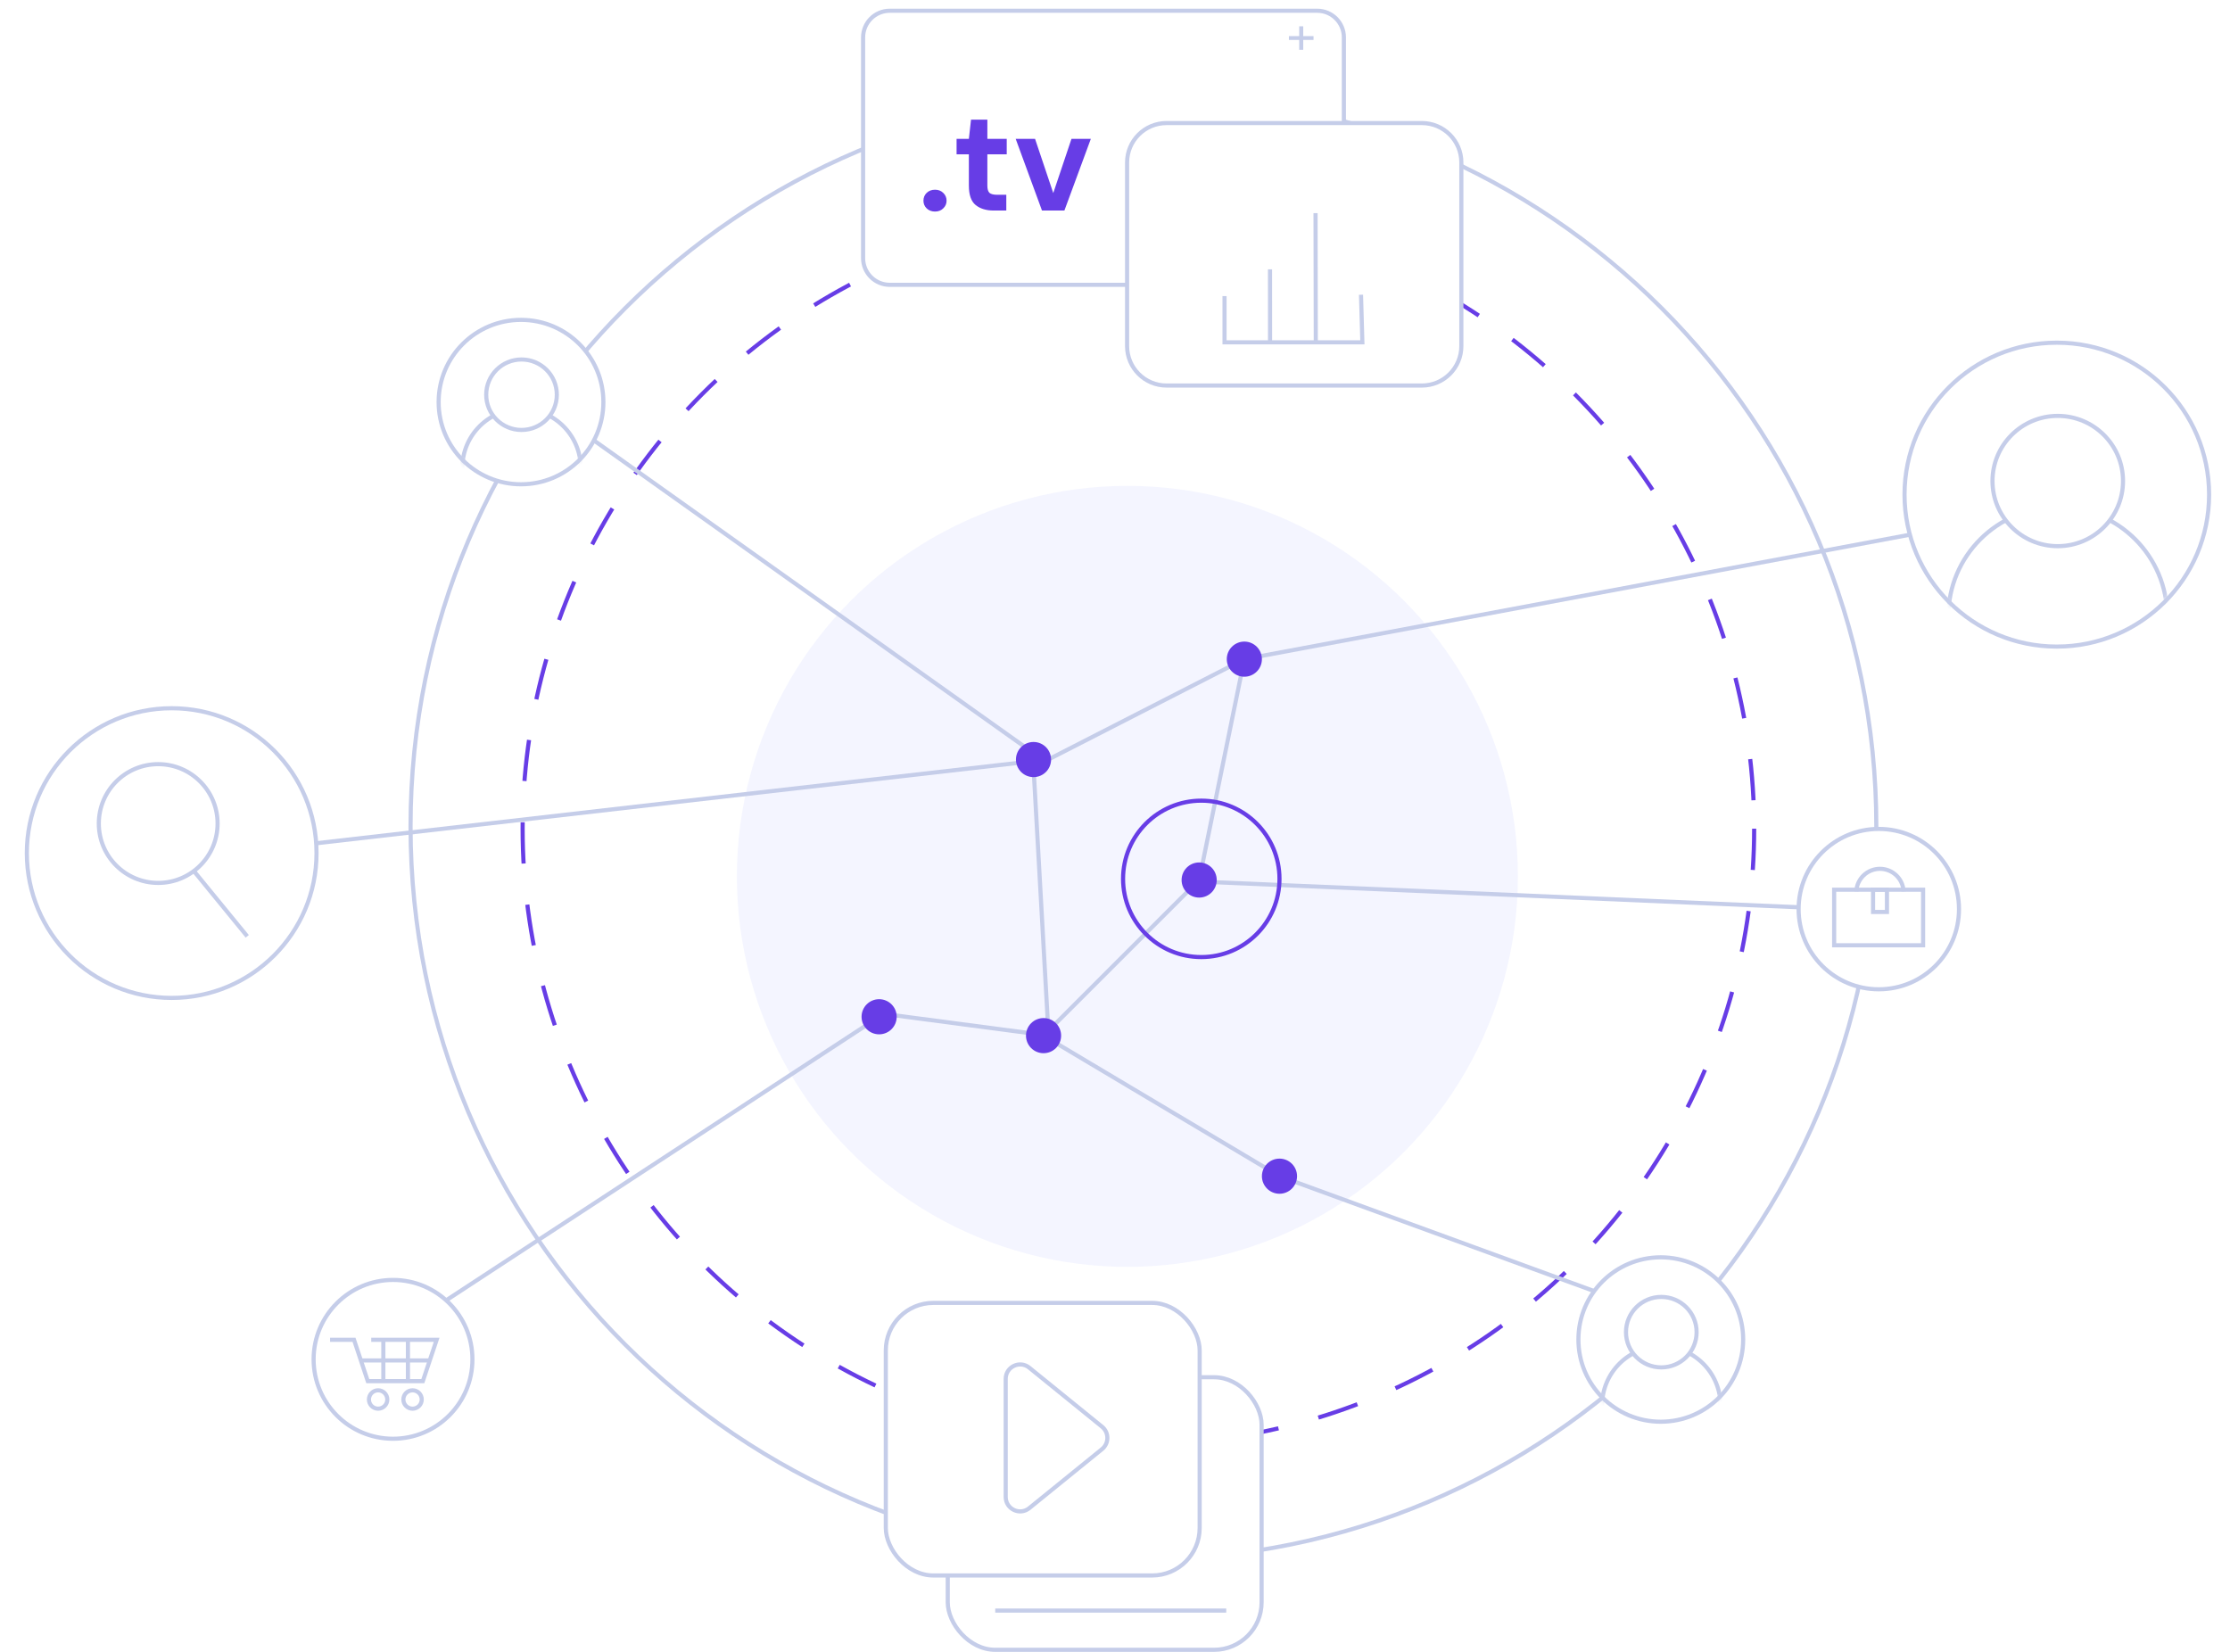 <svg fill="none" height="400" viewBox="0 0 540 400" width="540" xmlns="http://www.w3.org/2000/svg" xmlns:xlink="http://www.w3.org/1999/xlink"><mask id="a" height="42" maskUnits="userSpaceOnUse" width="42" x="105" y="76"><path d="m125.949 116.812c11.017 0 19.949-8.912 19.949-19.906 0-10.994-8.932-19.906-19.949-19.906-11.018 0-19.949 8.912-19.949 19.906 0 10.994 8.931 19.906 19.949 19.906z" fill="#fff" stroke="#c5cde9" stroke-miterlimit="10"/></mask><mask id="b" height="42" maskUnits="userSpaceOnUse" width="42" x="381" y="303"><path d="m401.949 343.812c11.017 0 19.949-8.912 19.949-19.906s-8.932-19.906-19.949-19.906c-11.018 0-19.949 8.912-19.949 19.906s8.931 19.906 19.949 19.906z" fill="#fff" stroke="#c5cde9" stroke-miterlimit="10"/></mask><mask id="c" height="76" maskUnits="userSpaceOnUse" width="76" x="460" y="81"><path d="m497.664 155.726c20.366 0 36.875-16.474 36.875-36.796 0-20.321-16.509-36.795-36.875-36.795-20.365 0-36.875 16.474-36.875 36.795 0 20.322 16.51 36.796 36.875 36.796z" fill="#fff" stroke="#c5cde9" stroke-miterlimit="10"/></mask><path d="m0 0h540v400h-540z" fill="#fff"/><circle cx="275.664" cy="200.668" r="149.11" stroke="#673de6" stroke-dasharray="10 10"/><circle cx="273" cy="212.211" fill="#f4f5ff" r="94.561"/><path d="m196.197 215.318v-18.227l19.871-15.349c8.776-2.718 27.62-8.154 32.786-8.154h44.709c1.987 0 38.913 18.547 57.128 27.82v9.593c-6.293-2.878-19.474-8.825-21.858-9.593-2.384-.767-33.118-3.198-48.186-4.317l-60.108 7.675z" fill="#f4f5ff"/><path d="m276.886 377.584c98.013 0 177.469-79.456 177.469-177.469 0-98.014-79.456-177.469-177.469-177.469s-177.469 79.455-177.469 177.469c0 98.013 79.456 177.469 177.469 177.469z" stroke="#c5cde9" stroke-miterlimit="10"/><path d="m100.749 319.646 111.874-73.251" stroke="#c5cde9" stroke-miterlimit="10"/><path d="m141.5 105 107.553 76.493" stroke="#c5cde9" stroke-miterlimit="10"/><path d="m213.955 245.507 39.96 5.272-3.647-65.032 51.053-26.134 174.562-32.64" stroke="#c5cde9" stroke-miterlimit="10"/><path d="m252.699 250.778 57.131 34.036 82.67 30.186" stroke="#c5cde9" stroke-miterlimit="10"/><path d="m252.699 250.779 37.682-37.682 10.94-53.484" stroke="#c5cde9" stroke-miterlimit="10"/><path d="m252.699 255.033c2.35 0 4.255-1.905 4.255-4.255 0-2.349-1.905-4.254-4.255-4.254-2.349 0-4.254 1.905-4.254 4.254 0 2.35 1.905 4.255 4.254 4.255z" fill="#673de6"/><path d="m212.882 250.464c2.35 0 4.255-1.905 4.255-4.254 0-2.35-1.905-4.255-4.255-4.255-2.349 0-4.254 1.905-4.254 4.255 0 2.349 1.905 4.254 4.254 4.254z" fill="#673de6"/><path d="m301.321 163.868c2.35 0 4.254-1.905 4.254-4.255 0-2.349-1.904-4.254-4.254-4.254s-4.254 1.905-4.254 4.254c0 2.35 1.904 4.255 4.254 4.255z" fill="#673de6"/><path d="m309.83 289.068c2.349 0 4.254-1.905 4.254-4.254 0-2.35-1.905-4.255-4.254-4.255-2.35 0-4.255 1.905-4.255 4.255 0 2.349 1.905 4.254 4.255 4.254z" fill="#673de6"/><path d="m95.172 309.935c10.62 0 19.228 8.609 19.228 19.228 0 10.62-8.608 19.228-19.228 19.228-10.62 0-19.228-8.608-19.228-19.228 0-10.619 8.609-19.228 19.228-19.228z" fill="#fff" stroke="#c5cde9"/><path d="m79.929 324.435h5.798l3.33 10.004h13.334l3.343-10.004h-15.839" fill="#fff"/><g stroke="#c5cde9"><path d="m79.929 324.435h5.798l3.33 10.004h13.334l3.343-10.004h-15.839" stroke-miterlimit="10"/><path d="m91.562 341.112c1.229 0 2.224-.996 2.224-2.224 0-1.229-.996-2.225-2.224-2.225-1.228 0-2.224.996-2.224 2.225 0 1.228.996 2.224 2.224 2.224z" fill="#fff" stroke-miterlimit="10"/><path d="m87.392 329.431h16.665" stroke-miterlimit="10"/><path d="m92.826 324.435v10.004" stroke-miterlimit="10"/><path d="m98.782 324.155v10.004" stroke-miterlimit="10"/><path d="m99.9 341.112c1.229 0 2.225-.996 2.225-2.224 0-1.229-.996-2.225-2.225-2.225-1.228 0-2.224.996-2.224 2.225 0 1.228.996 2.224 2.224 2.224z" fill="#fff" stroke-miterlimit="10"/><path d="m126.164 117.269c11.017 0 19.948-8.912 19.948-19.906 0-10.994-8.931-19.906-19.948-19.906-11.018 0-19.949 8.912-19.949 19.906 0 10.994 8.931 19.906 19.949 19.906z" fill="#fff" stroke-miterlimit="10"/><g mask="url(#a)" stroke-miterlimit="10"><path d="m126.287 127.624c7.918 0 14.337-6.405 14.337-14.306s-6.419-14.306-14.337-14.306-14.336 6.405-14.336 14.306 6.418 14.306 14.336 14.306z"/><path d="m126.287 104.114c4.723 0 8.551-3.82 8.551-8.533 0-4.712-3.828-8.532-8.551-8.532-4.722 0-8.55 3.82-8.55 8.532 0 4.713 3.828 8.533 8.55 8.533z" fill="#fff"/></g><path d="m402.164 344.269c11.017 0 19.949-8.912 19.949-19.906s-8.932-19.906-19.949-19.906c-11.018 0-19.949 8.912-19.949 19.906s8.931 19.906 19.949 19.906z" fill="#fff" stroke-miterlimit="10"/><g mask="url(#b)" stroke-miterlimit="10"><path d="m402.288 354.624c7.918 0 14.336-6.405 14.336-14.306s-6.418-14.306-14.336-14.306-14.337 6.405-14.337 14.306 6.419 14.306 14.337 14.306z"/><path d="m402.288 331.114c4.722 0 8.55-3.82 8.55-8.533 0-4.712-3.828-8.532-8.55-8.532-4.723 0-8.551 3.82-8.551 8.532 0 4.713 3.828 8.533 8.551 8.533z" fill="#fff"/></g><path d="m498.063 156.571c20.365 0 36.875-16.474 36.875-36.796 0-20.322-16.51-36.796-36.875-36.796-20.366 0-36.876 16.474-36.876 36.796 0 20.322 16.51 36.796 36.876 36.796z" fill="#fff" stroke-miterlimit="10"/><g mask="url(#c)" stroke-miterlimit="10"><path d="m498.291 175.712c14.636 0 26.501-11.84 26.501-26.445 0-14.604-11.865-26.444-26.501-26.444-14.637 0-26.502 11.84-26.502 26.444 0 14.605 11.865 26.445 26.502 26.445z"/><path d="m498.291 132.254c8.729 0 15.806-7.061 15.806-15.772s-7.077-15.772-15.806-15.772c-8.73 0-15.806 7.061-15.806 15.772s7.076 15.772 15.806 15.772z" fill="#fff"/></g><path d="m318.97 2.601h-103.515c-3.565 0-6.455 2.89-6.455 6.455v53.46c0 3.565 2.89 6.455 6.455 6.455h103.515c3.565 0 6.455-2.89 6.455-6.455v-53.46c0-3.565-2.89-6.455-6.455-6.455z" fill="#fff" stroke-miterlimit="10"/></g><path d="m312.11 9.672v-.927h2.493v-2.375h.979v2.375h2.492v.927h-2.492v2.388h-.979v-2.388z" fill="#c5cde9"/><path d="m344.317 29.799h-61.834c-5.277 0-9.555 4.278-9.555 9.554v44.452c0 5.277 4.278 9.554 9.555 9.554h61.834c5.277 0 9.554-4.278 9.554-9.554v-44.452c0-5.277-4.277-9.554-9.554-9.554z" fill="#fff" stroke="#c5cde9" stroke-miterlimit="10"/><path d="m329.572 71.371.329 11.523h-33.379v-11.195" stroke="#c5cde9" stroke-miterlimit="10"/><path d="m307.547 82.894-.012-17.674" stroke="#c5cde9" stroke-miterlimit="10"/><path d="m318.621 82.724-.061-31.118" stroke="#c5cde9" stroke-miterlimit="10"/><path d="m226.415 51.227c-.817 0-1.493-.257-2.03-.77-.513-.513-.77-1.132-.77-1.855 0-.747.257-1.377.77-1.89.537-.513 1.213-.77 2.03-.77s1.482.257 1.995.77c.537.513.805 1.143.805 1.89 0 .723-.268 1.342-.805 1.855-.513.513-1.178.77-1.995.77zm14.218-.245c-1.82 0-3.278-.443-4.375-1.33-1.096-.887-1.645-2.462-1.645-4.725v-7.56h-2.975v-3.745h2.975l.525-4.655h3.955v4.655h4.69v3.745h-4.69v7.595c0 .84.175 1.423.525 1.75.374.303 1.004.455 1.89.455h2.17v3.815zm11.687 0-6.37-17.36h4.69l4.41 13.125 4.41-13.125h4.69l-6.405 17.36z" fill="#673de6"/><path d="m250.803 184.242-217.09 24.861" stroke="#c5cde9"/><path d="m457.682 220.646-165.592-7.103" stroke="#c5cde9"/><path d="m41.573 171.5c19.37 0 35.073 15.703 35.073 35.073s-15.703 35.073-35.073 35.073-35.073-15.703-35.073-35.073 15.703-35.073 35.073-35.073z" fill="#fff" stroke="#c5cde9"/><path d="m38.309 213.799c7.942 0 14.38-6.438 14.38-14.38 0-7.941-6.438-14.379-14.38-14.379-7.942 0-14.38 6.438-14.38 14.379 0 7.942 6.438 14.38 14.38 14.38z" fill="#fff" stroke="#c5cde9" stroke-miterlimit="10"/><path d="m46.939 210.918 12.933 15.815" stroke="#c5cde9" stroke-miterlimit="10"/><path d="m250.268 188.178c2.35 0 4.254-1.905 4.254-4.254 0-2.35-1.904-4.255-4.254-4.255s-4.254 1.905-4.254 4.255c0 2.349 1.904 4.254 4.254 4.254z" fill="#673de6"/><path d="m454.957 200.724c10.723 0 19.417 8.693 19.417 19.417 0 10.723-8.694 19.417-19.417 19.417-10.724 0-19.417-8.694-19.417-19.417 0-10.724 8.693-19.417 19.417-19.417z" fill="#fff" stroke="#c5cde9"/><path d="m465.684 215.443h-21.54v13.456h21.54z" stroke="#c5cde9" stroke-miterlimit="10"/><path d="m449.517 215.844c.068-1.471.7-2.86 1.765-3.877s2.481-1.584 3.954-1.584 2.889.567 3.954 1.584 1.697 2.406 1.765 3.877" stroke="#c5cde9" stroke-miterlimit="10"/><path d="m456.932 215.443h-3.367v5.385h3.367z" stroke="#c5cde9" stroke-miterlimit="10"/><path d="m290.381 217.351c2.35 0 4.254-1.905 4.254-4.254 0-2.35-1.904-4.255-4.254-4.255s-4.254 1.905-4.254 4.255c0 2.349 1.904 4.254 4.254 4.254z" fill="#673de6"/><path d="m290.892 231.756c10.459 0 18.938-8.479 18.938-18.939 0-10.459-8.479-18.938-18.938-18.938-10.46 0-18.939 8.479-18.939 18.938 0 10.46 8.479 18.939 18.939 18.939z" stroke="#673de6" stroke-miterlimit="10"/><rect fill="#fff" height="66" rx="11.5" stroke="#c5cde9" width="76" x="229.5" y="333.5"/><path d="m241 390h55.937" stroke="#c5cde9"/><rect fill="#fff" height="66" rx="11.5" stroke="#c5cde9" width="76" x="214.5" y="315.5"/><path d="m266.855 345.474c1.727 1.401 1.727 4.036 0 5.437l-17.619 14.289c-2.288 1.856-5.705.228-5.705-2.718v-28.578c0-2.946 3.417-4.574 5.705-2.719z" stroke="#c5cde9"/></svg>